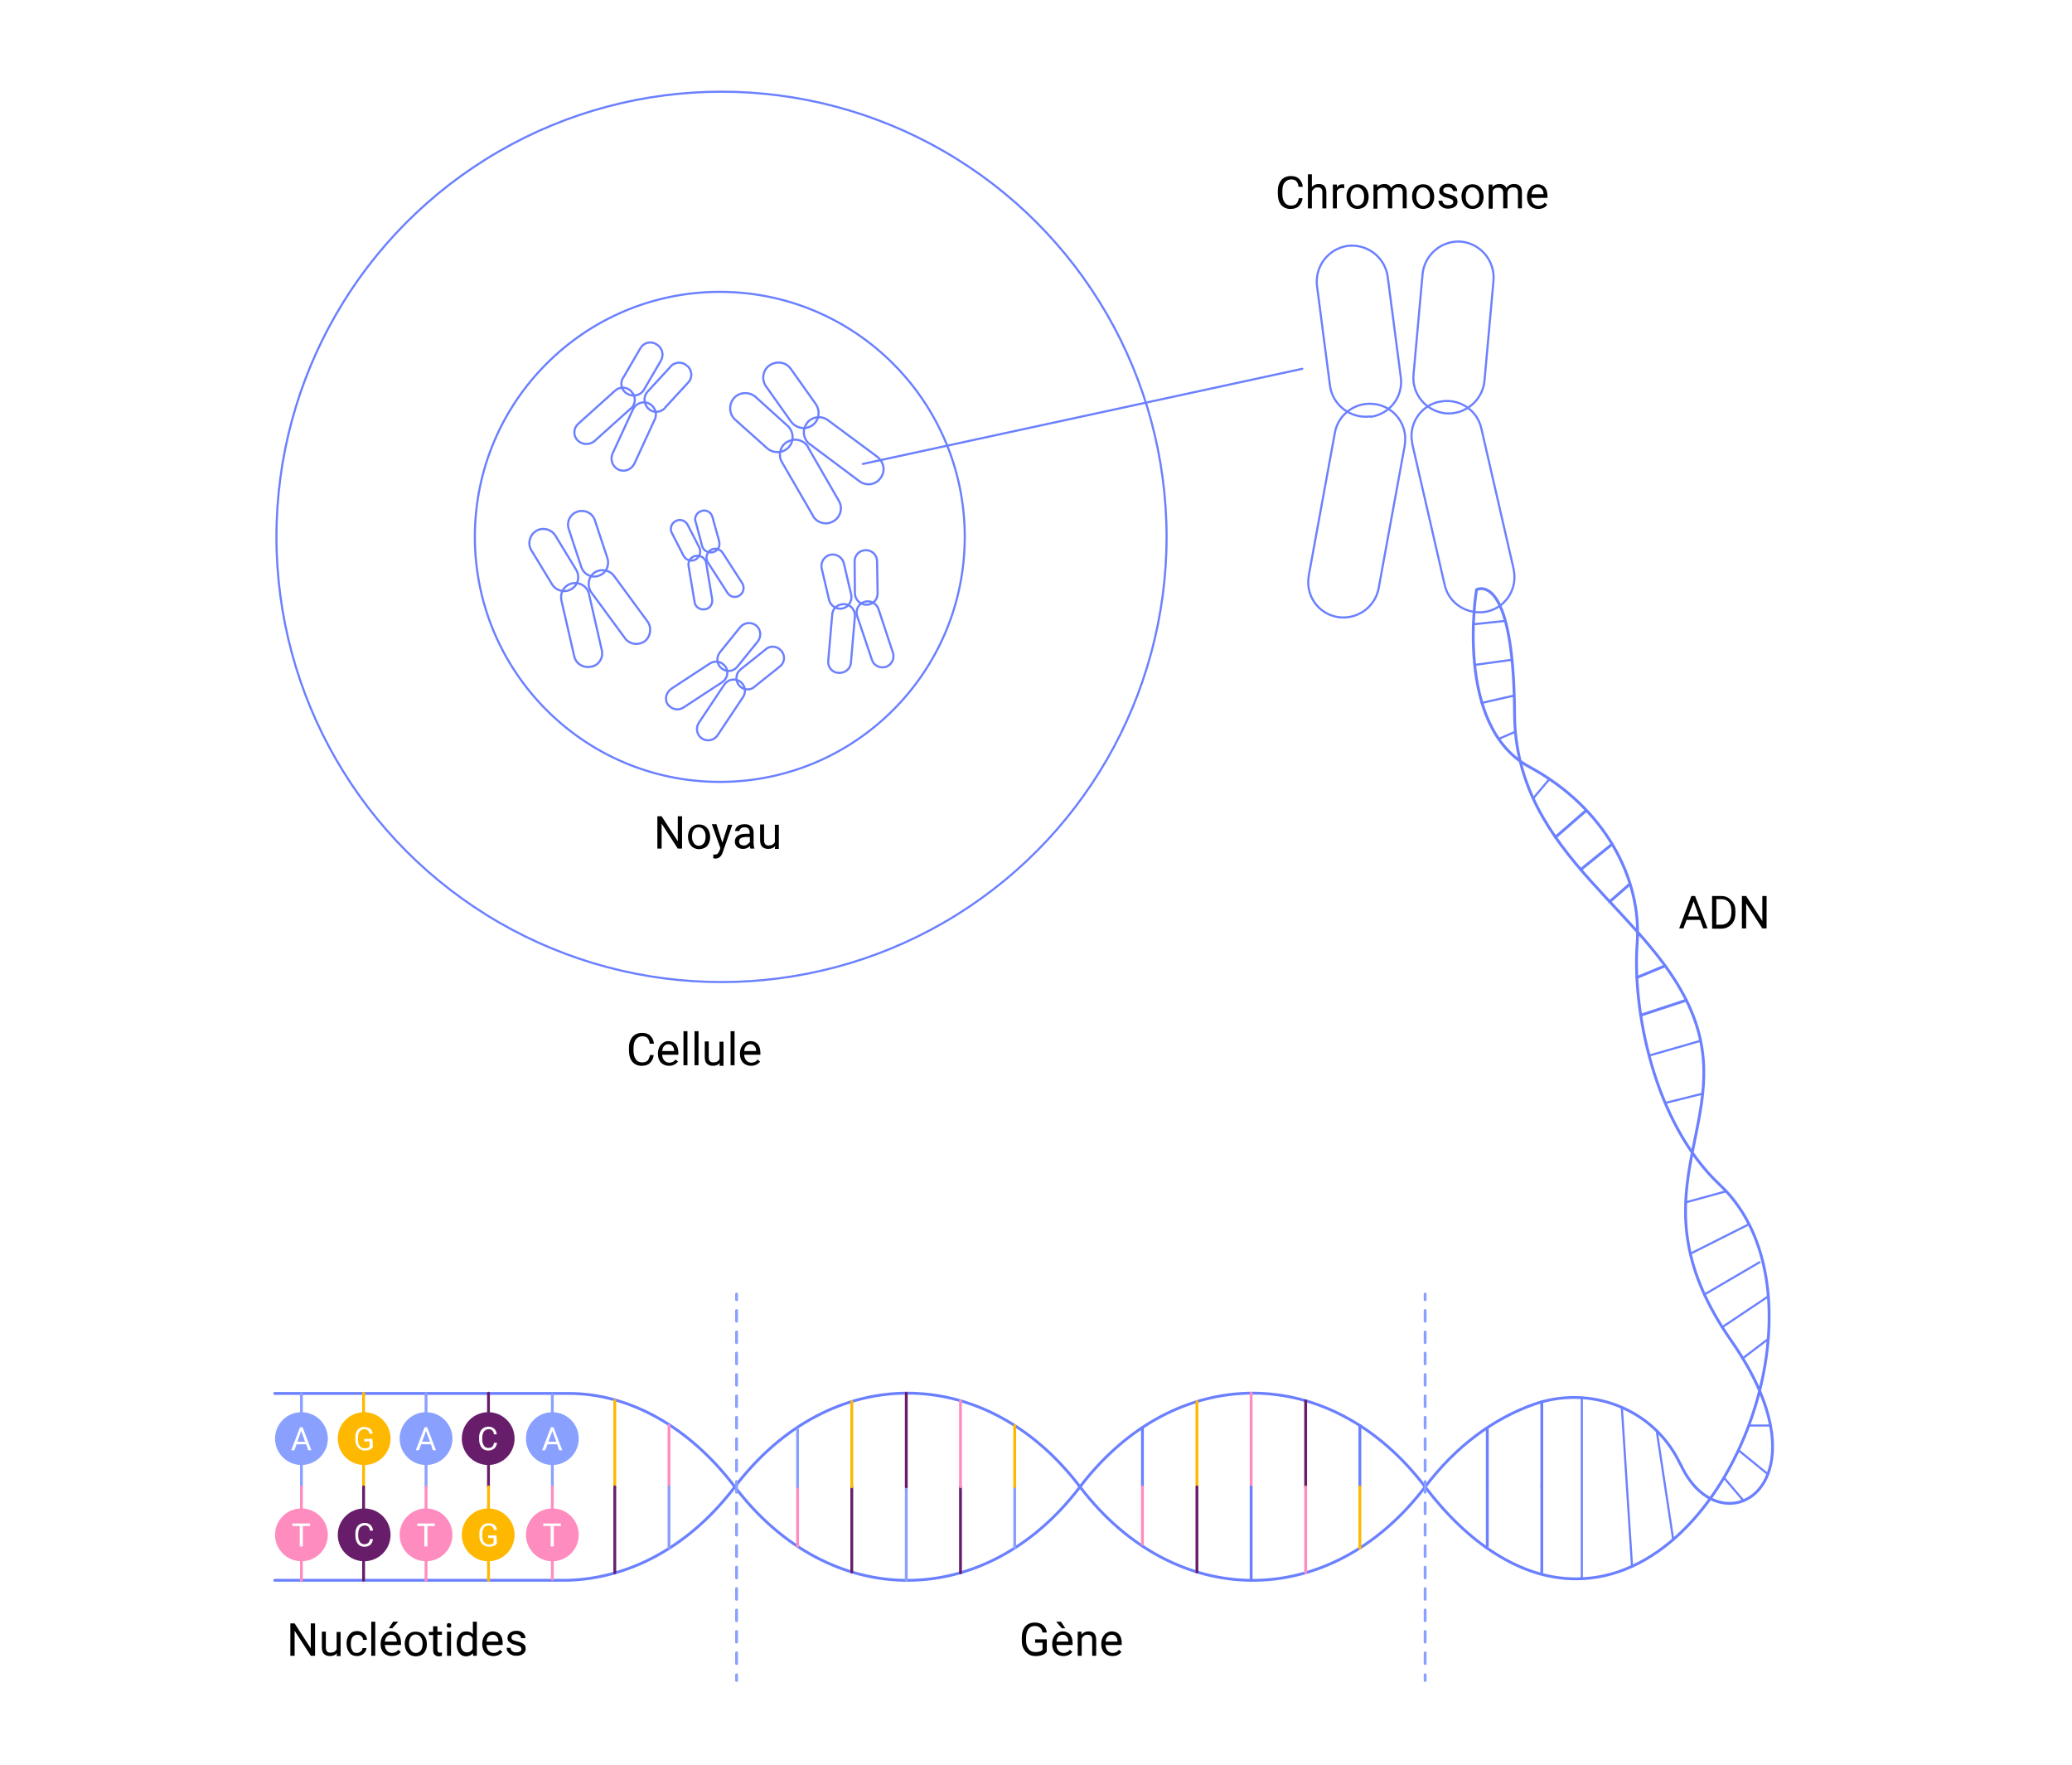 <?xml version="1.0" encoding="utf-8"?>
<!-- Generator: Adobe Illustrator 21.1.0, SVG Export Plug-In . SVG Version: 6.00 Build 0)  -->
<svg version="1.1" id="Calque_1" xmlns="http://www.w3.org/2000/svg" xmlns:xlink="http://www.w3.org/1999/xlink" x="0px" y="0px"
	 viewBox="0 0 730 621.8" style="enable-background:new 0 0 730 621.8;" xml:space="preserve">
<style type="text/css">
	.st0{fill:#FFFFFF;}
	.st1{fill:none;stroke:#6B80FF;stroke-linecap:round;stroke-linejoin:round;}
	.st2{fill:none;stroke:#FFB800;stroke-linecap:round;stroke-linejoin:round;}
	.st3{fill:none;stroke:#FF8CBF;stroke-linecap:round;stroke-linejoin:round;}
	.st4{fill:none;stroke:#671D6A;stroke-linecap:round;stroke-linejoin:round;}
	.st5{fill:none;stroke:#89A0FF;stroke-linecap:round;stroke-linejoin:round;}
	.st6{fill:none;stroke:#6B80FF;stroke-width:0.75;stroke-linecap:round;stroke-linejoin:round;}
	.st7{enable-background:new    ;}
	.st8{fill:#671D6A;}
	.st9{fill:#FFB800;}
	.st10{fill:#89A0FF;}
	.st11{fill:#FF8CBF;}
	.st12{fill:none;stroke:#89A0FF;stroke-linecap:round;stroke-linejoin:round;stroke-dasharray:3.77,3.77,3.77,3.77;}
	.st13{fill:none;stroke:#89A0FF;stroke-linecap:round;stroke-linejoin:round;stroke-dasharray:3.77,3.77,3.77,3.77,3.77,3.77;}
</style>
<title>illo_le genome 730px</title>
<g id="Calque_1_1_">
	<rect y="0" class="st0" width="730" height="621.8"/>
	<path class="st1" d="M502.1,523.7L502.1,523.7c10.9-14.4,24.1-24,38.1-29c19.7-7,41.8,1.2,51.2,19.8c0.2,0.5,0.5,1,0.8,1.5
		c14,30.2,53.4,7.3,17.8-43.7s0.8-75.3-13-113.3s-63.1-56.6-63.4-107.6s-13.4-43.7-13.4-43.7s-8.1,48,18.6,62.4
		c26.7,14.4,39.7,39.5,38,62.2s5.6,62.9,29.1,85c40.5,37.9,4.8,138.8-50.6,138.8C535.6,556.2,516.8,543.1,502.1,523.7L502.1,523.7"
		/>
	<line class="st1" x1="524" y1="544.6" x2="524" y2="523.7"/>
	<line class="st1" x1="543.2" y1="553.7" x2="543.2" y2="523.7"/>
	<line class="st1" x1="524" y1="523.7" x2="524" y2="503.4"/>
	<line class="st1" x1="543.2" y1="523.7" x2="543.2" y2="493.7"/>
	<path class="st1" d="M502.1,523.7L502.1,523.7c-33.4-44-88.1-44-121.6,0l0,0c-33.4,43.9-88.2,43.9-121.6,0l0,0
		c-16.1-21.2-37.2-32.9-58.5-32.9H96.8"/>
	<path class="st1" d="M502.1,523.7L502.1,523.7c-33.4,43.9-88.1,43.9-121.6,0l0,0c-33.4-44-88.2-44-121.6,0l0,0
		c-16.2,21.3-37.3,32.2-58.6,32.9H96.8"/>
	<line class="st1" x1="402.5" y1="502.8" x2="402.5" y2="523.7"/>
	<line class="st2" x1="421.7" y1="493.7" x2="421.7" y2="523.7"/>
	<line class="st3" x1="440.8" y1="490.7" x2="440.8" y2="523.7"/>
	<line class="st4" x1="460" y1="493.4" x2="460" y2="523.7"/>
	<line class="st1" x1="479.1" y1="502.1" x2="479.1" y2="523.7"/>
	<line class="st3" x1="402.5" y1="523.7" x2="402.5" y2="543.9"/>
	<line class="st4" x1="421.7" y1="523.7" x2="421.7" y2="553.7"/>
	<line class="st1" x1="440.8" y1="523.7" x2="440.8" y2="556.6"/>
	<line class="st3" x1="460" y1="523.7" x2="460" y2="554"/>
	<line class="st2" x1="479.1" y1="523.7" x2="479.1" y2="545.3"/>
	<line class="st3" x1="281" y1="544.6" x2="281" y2="523.7"/>
	<line class="st4" x1="300.1" y1="553.7" x2="300.1" y2="523.7"/>
	<line class="st5" x1="319.3" y1="556.6" x2="319.3" y2="523.7"/>
	<line class="st4" x1="338.4" y1="554" x2="338.4" y2="523.7"/>
	<line class="st5" x1="357.5" y1="545.3" x2="357.5" y2="523.7"/>
	<line class="st5" x1="281" y1="523.7" x2="281" y2="503.4"/>
	<line class="st2" x1="300.1" y1="523.7" x2="300.1" y2="493.7"/>
	<line class="st4" x1="319.3" y1="523.7" x2="319.3" y2="490.7"/>
	<line class="st3" x1="338.4" y1="523.7" x2="338.4" y2="493.4"/>
	<line class="st2" x1="357.5" y1="523.7" x2="357.5" y2="502.1"/>
	<line class="st2" x1="216.6" y1="493.3" x2="216.6" y2="523.7"/>
	<line class="st3" x1="235.7" y1="502.1" x2="235.7" y2="523.7"/>
	<line class="st4" x1="216.6" y1="523.7" x2="216.6" y2="554"/>
	<line class="st5" x1="235.7" y1="523.7" x2="235.7" y2="545.3"/>
	<circle class="st6" cx="254.2" cy="189.1" r="156.8"/>
	<circle class="st6" cx="253.6" cy="189.1" r="86.3"/>
	<g class="st7">
		<path d="M111,583.2h-1.5l-5.7-8.8v8.8h-1.5v-11.4h1.5l5.7,8.8v-8.8h1.5V583.2z"/>
		<path d="M118.7,582.3c-0.6,0.7-1.4,1-2.5,1c-0.9,0-1.6-0.3-2.1-0.8c-0.5-0.5-0.7-1.3-0.7-2.3v-5.5h1.4v5.5c0,1.3,0.5,1.9,1.6,1.9
			c1.1,0,1.8-0.4,2.2-1.2v-6.1h1.4v8.5h-1.4L118.7,582.3z"/>
		<path d="M125.7,582.2c0.5,0,1-0.2,1.4-0.5c0.4-0.3,0.6-0.7,0.6-1.2h1.4c0,0.5-0.2,0.9-0.5,1.4c-0.3,0.4-0.7,0.8-1.2,1
			c-0.5,0.3-1.1,0.4-1.6,0.4c-1.2,0-2.1-0.4-2.7-1.2s-1-1.8-1-3.2v-0.2c0-0.8,0.2-1.6,0.5-2.2c0.3-0.6,0.7-1.1,1.3-1.5
			c0.6-0.4,1.2-0.5,2-0.5c0.9,0,1.7,0.3,2.4,0.9c0.6,0.6,1,1.3,1,2.2h-1.4c0-0.5-0.2-1-0.6-1.3c-0.4-0.4-0.8-0.5-1.4-0.5
			c-0.7,0-1.3,0.3-1.7,0.8c-0.4,0.5-0.6,1.3-0.6,2.3v0.3c0,1,0.2,1.7,0.6,2.2C124.3,581.9,124.9,582.2,125.7,582.2z"/>
		<path d="M132.2,583.2h-1.4v-12h1.4V583.2z"/>
		<path d="M138,583.3c-1.1,0-2.1-0.4-2.8-1.1s-1.1-1.8-1.1-3v-0.3c0-0.8,0.2-1.6,0.5-2.2s0.8-1.2,1.3-1.5c0.6-0.4,1.2-0.6,1.9-0.6
			c1.1,0,2,0.4,2.6,1.1s0.9,1.8,0.9,3.1v0.6h-5.7c0,0.8,0.3,1.5,0.7,2c0.5,0.5,1.1,0.8,1.8,0.8c0.5,0,0.9-0.1,1.3-0.3
			c0.4-0.2,0.7-0.5,0.9-0.8l0.9,0.7C140.5,582.8,139.4,583.3,138,583.3z M137.8,575.8c-0.6,0-1.1,0.2-1.5,0.6
			c-0.4,0.4-0.6,1-0.7,1.8h4.2v-0.1c0-0.7-0.2-1.3-0.6-1.7C138.9,576,138.5,575.8,137.8,575.8z M138.5,571.2h1.8l-2.1,2.3l-1.2,0
			L138.5,571.2z"/>
		<path d="M142.6,578.9c0-0.8,0.2-1.6,0.5-2.2c0.3-0.7,0.8-1.2,1.4-1.5c0.6-0.4,1.2-0.5,2-0.5c1.2,0,2.1,0.4,2.8,1.2
			s1.1,1.9,1.1,3.2v0.1c0,0.8-0.2,1.6-0.5,2.2c-0.3,0.7-0.8,1.2-1.4,1.5s-1.3,0.5-2,0.5c-1.1,0-2.1-0.4-2.8-1.2s-1.1-1.9-1.1-3.2
			V578.9z M144.1,579c0,0.9,0.2,1.7,0.7,2.3c0.4,0.6,1,0.9,1.7,0.9c0.7,0,1.3-0.3,1.8-0.9c0.4-0.6,0.6-1.4,0.6-2.4
			c0-0.9-0.2-1.7-0.7-2.3c-0.4-0.6-1-0.9-1.8-0.9c-0.7,0-1.3,0.3-1.7,0.9S144.1,578,144.1,579z"/>
		<path d="M154.1,572.7v2h1.6v1.1h-1.6v5.2c0,0.3,0.1,0.6,0.2,0.8c0.1,0.2,0.4,0.3,0.7,0.3c0.2,0,0.4,0,0.7-0.1v1.2
			c-0.4,0.1-0.8,0.2-1.1,0.2c-0.6,0-1.1-0.2-1.5-0.6s-0.5-0.9-0.5-1.7v-5.2h-1.5v-1.1h1.5v-2H154.1z"/>
		<path d="M157.4,572.5c0-0.2,0.1-0.4,0.2-0.6c0.1-0.2,0.4-0.2,0.6-0.2s0.5,0.1,0.6,0.2c0.1,0.2,0.2,0.4,0.2,0.6s-0.1,0.4-0.2,0.6
			c-0.1,0.2-0.4,0.2-0.6,0.2s-0.5-0.1-0.6-0.2C157.4,572.9,157.4,572.7,157.4,572.5z M158.9,583.2h-1.4v-8.5h1.4V583.2z"/>
		<path d="M160.9,578.9c0-1.3,0.3-2.3,0.9-3.1c0.6-0.8,1.4-1.2,2.4-1.2c1,0,1.8,0.3,2.4,1v-4.4h1.4v12h-1.3l-0.1-0.9
			c-0.6,0.7-1.4,1.1-2.4,1.1c-1,0-1.8-0.4-2.4-1.2s-0.9-1.8-0.9-3.1V578.9z M162.3,579c0,1,0.2,1.7,0.6,2.2c0.4,0.5,0.9,0.8,1.6,0.8
			c0.9,0,1.6-0.4,2-1.2V577c-0.4-0.8-1.1-1.2-2-1.2c-0.7,0-1.3,0.3-1.7,0.8C162.5,577.2,162.3,578,162.3,579z"/>
		<path d="M173.8,583.3c-1.1,0-2.1-0.4-2.8-1.1s-1.1-1.8-1.1-3v-0.3c0-0.8,0.2-1.6,0.5-2.2s0.8-1.2,1.3-1.5c0.6-0.4,1.2-0.6,1.9-0.6
			c1.1,0,2,0.4,2.6,1.1s0.9,1.8,0.9,3.1v0.6h-5.7c0,0.8,0.3,1.5,0.7,2c0.5,0.5,1.1,0.8,1.8,0.8c0.5,0,0.9-0.1,1.3-0.3
			c0.4-0.2,0.7-0.5,0.9-0.8l0.9,0.7C176.2,582.8,175.2,583.3,173.8,583.3z M173.6,575.8c-0.6,0-1.1,0.2-1.5,0.6
			c-0.4,0.4-0.6,1-0.7,1.8h4.2v-0.1c0-0.7-0.2-1.3-0.6-1.7C174.7,576,174.2,575.8,173.6,575.8z"/>
		<path d="M183.7,580.9c0-0.4-0.1-0.7-0.4-0.9c-0.3-0.2-0.8-0.4-1.5-0.6c-0.7-0.2-1.3-0.3-1.7-0.6s-0.7-0.5-1-0.8
			c-0.2-0.3-0.3-0.7-0.3-1.1c0-0.7,0.3-1.3,0.9-1.8s1.3-0.7,2.2-0.7c1,0,1.7,0.2,2.3,0.7c0.6,0.5,0.9,1.1,0.9,1.9h-1.5
			c0-0.4-0.2-0.7-0.5-1s-0.8-0.4-1.3-0.4c-0.5,0-0.9,0.1-1.2,0.3s-0.4,0.5-0.4,0.9c0,0.3,0.1,0.6,0.4,0.8c0.3,0.2,0.8,0.3,1.5,0.5
			c0.7,0.2,1.3,0.4,1.8,0.6c0.4,0.2,0.8,0.5,1,0.8c0.2,0.3,0.3,0.7,0.3,1.2c0,0.8-0.3,1.4-0.9,1.8c-0.6,0.5-1.4,0.7-2.4,0.7
			c-0.7,0-1.3-0.1-1.8-0.4c-0.5-0.2-0.9-0.6-1.2-1c-0.3-0.4-0.4-0.9-0.4-1.4h1.4c0,0.5,0.2,0.9,0.6,1.2c0.4,0.3,0.8,0.4,1.4,0.4
			c0.5,0,1-0.1,1.3-0.3C183.5,581.6,183.7,581.3,183.7,580.9z"/>
	</g>
	<g class="st7">
		<path d="M230.3,371.6c-0.1,1.2-0.6,2.1-1.3,2.8c-0.7,0.7-1.7,1-3,1c-1.3,0-2.4-0.5-3.2-1.4c-0.8-1-1.2-2.3-1.2-3.9V369
			c0-1.1,0.2-2,0.6-2.8c0.4-0.8,0.9-1.4,1.6-1.8c0.7-0.4,1.5-0.6,2.4-0.6c1.2,0,2.2,0.3,2.9,1c0.7,0.7,1.2,1.6,1.3,2.8h-1.5
			c-0.1-0.9-0.4-1.6-0.8-2c-0.4-0.4-1-0.6-1.8-0.6c-1,0-1.7,0.4-2.3,1.1c-0.5,0.7-0.8,1.7-0.8,3v1.1c0,1.2,0.3,2.2,0.8,2.9
			s1.2,1.1,2.2,1.1c0.8,0,1.5-0.2,1.9-0.6s0.7-1,0.9-2H230.3z"/>
		<path d="M235.7,375.4c-1.1,0-2.1-0.4-2.8-1.1s-1.1-1.8-1.1-3V371c0-0.8,0.2-1.6,0.5-2.2s0.8-1.2,1.3-1.5c0.6-0.4,1.2-0.6,1.9-0.6
			c1.1,0,2,0.4,2.6,1.1s0.9,1.8,0.9,3.1v0.6h-5.7c0,0.8,0.3,1.5,0.7,2c0.5,0.5,1.1,0.8,1.8,0.8c0.5,0,0.9-0.1,1.3-0.3
			c0.4-0.2,0.7-0.5,0.9-0.8l0.9,0.7C238.1,374.8,237.1,375.4,235.7,375.4z M235.5,367.8c-0.6,0-1.1,0.2-1.5,0.6
			c-0.4,0.4-0.6,1-0.7,1.8h4.2v-0.1c0-0.7-0.2-1.3-0.6-1.7C236.6,368,236.1,367.8,235.5,367.8z"/>
		<path d="M242.2,375.2h-1.4v-12h1.4V375.2z"/>
		<path d="M246.1,375.2h-1.4v-12h1.4V375.2z"/>
		<path d="M253.6,374.4c-0.6,0.7-1.4,1-2.5,1c-0.9,0-1.6-0.3-2.1-0.8c-0.5-0.5-0.7-1.3-0.7-2.3v-5.5h1.4v5.5c0,1.3,0.5,1.9,1.6,1.9
			c1.1,0,1.8-0.4,2.2-1.2v-6.1h1.4v8.5h-1.4L253.6,374.4z"/>
		<path d="M258.8,375.2h-1.4v-12h1.4V375.2z"/>
		<path d="M264.6,375.4c-1.1,0-2.1-0.4-2.8-1.1s-1.1-1.8-1.1-3V371c0-0.8,0.2-1.6,0.5-2.2s0.8-1.2,1.3-1.5c0.6-0.4,1.2-0.6,1.9-0.6
			c1.1,0,2,0.4,2.6,1.1s0.9,1.8,0.9,3.1v0.6h-5.7c0,0.8,0.3,1.5,0.7,2c0.5,0.5,1.1,0.8,1.8,0.8c0.5,0,0.9-0.1,1.3-0.3
			c0.4-0.2,0.7-0.5,0.9-0.8l0.9,0.7C267.1,374.8,266,375.4,264.6,375.4z M264.4,367.8c-0.6,0-1.1,0.2-1.5,0.6
			c-0.4,0.4-0.6,1-0.7,1.8h4.2v-0.1c0-0.7-0.2-1.3-0.6-1.7C265.5,368,265,367.8,264.4,367.8z"/>
	</g>
	<g class="st7">
		<path d="M599,324h-4.8l-1.1,3h-1.5l4.3-11.4h1.3l4.4,11.4h-1.5L599,324z M594.7,322.8h3.9l-1.9-5.3L594.7,322.8z"/>
		<path d="M603.2,327v-11.4h3.2c1,0,1.9,0.2,2.6,0.7s1.3,1.1,1.8,1.9s0.6,1.7,0.6,2.8v0.7c0,1.1-0.2,2-0.6,2.8s-1,1.4-1.8,1.9
			s-1.7,0.7-2.7,0.7H603.2z M604.7,316.8v8.9h1.6c1.2,0,2.1-0.4,2.7-1.1s1-1.7,1-3.1v-0.7c0-1.3-0.3-2.3-0.9-3s-1.5-1.1-2.6-1.1
			H604.7z"/>
		<path d="M622.4,327h-1.5l-5.7-8.8v8.8h-1.5v-11.4h1.5l5.7,8.8v-8.8h1.5V327z"/>
	</g>
	<g class="st7">
		<path d="M240.3,298.9h-1.5l-5.7-8.8v8.8h-1.5v-11.4h1.5l5.7,8.8v-8.8h1.5V298.9z"/>
		<path d="M242.4,294.6c0-0.8,0.2-1.6,0.5-2.2c0.3-0.7,0.8-1.2,1.4-1.5c0.6-0.4,1.2-0.5,2-0.5c1.2,0,2.1,0.4,2.8,1.2
			s1.1,1.9,1.1,3.2v0.1c0,0.8-0.2,1.6-0.5,2.2c-0.3,0.7-0.8,1.2-1.4,1.5s-1.3,0.5-2,0.5c-1.1,0-2.1-0.4-2.8-1.2s-1.1-1.9-1.1-3.2
			V294.6z M243.8,294.7c0,0.9,0.2,1.7,0.7,2.3c0.4,0.6,1,0.9,1.7,0.9c0.7,0,1.3-0.3,1.8-0.9c0.4-0.6,0.6-1.4,0.6-2.4
			c0-0.9-0.2-1.7-0.7-2.3c-0.4-0.6-1-0.9-1.8-0.9c-0.7,0-1.3,0.3-1.7,0.9S243.8,293.7,243.8,294.7z"/>
		<path d="M254.5,296.8l2-6.3h1.5l-3.4,9.8c-0.5,1.4-1.4,2.1-2.5,2.1l-0.3,0l-0.5-0.1V301l0.4,0c0.5,0,0.9-0.1,1.1-0.3
			s0.5-0.6,0.7-1.1l0.3-0.9l-3-8.4h1.6L254.5,296.8z"/>
		<path d="M264.4,298.9c-0.1-0.2-0.2-0.5-0.2-0.9c-0.7,0.7-1.5,1-2.4,1c-0.8,0-1.5-0.2-2.1-0.7c-0.5-0.5-0.8-1.1-0.8-1.8
			c0-0.9,0.3-1.6,1-2.1c0.7-0.5,1.6-0.7,2.8-0.7h1.4v-0.7c0-0.5-0.2-0.9-0.5-1.2c-0.3-0.3-0.7-0.4-1.3-0.4c-0.5,0-0.9,0.1-1.3,0.4
			c-0.3,0.3-0.5,0.6-0.5,0.9h-1.5c0-0.4,0.1-0.8,0.4-1.2c0.3-0.4,0.7-0.7,1.2-0.9c0.5-0.2,1.1-0.3,1.7-0.3c1,0,1.7,0.2,2.3,0.7
			c0.6,0.5,0.8,1.2,0.9,2v3.9c0,0.8,0.1,1.4,0.3,1.9v0.1H264.4z M262,297.8c0.5,0,0.9-0.1,1.3-0.4s0.7-0.5,0.9-0.9v-1.7h-1.1
			c-1.8,0-2.7,0.5-2.7,1.6c0,0.5,0.2,0.8,0.5,1.1C261.2,297.6,261.5,297.8,262,297.8z"/>
		<path d="M273.1,298c-0.6,0.7-1.4,1-2.5,1c-0.9,0-1.6-0.3-2.1-0.8c-0.5-0.5-0.7-1.3-0.7-2.3v-5.5h1.4v5.5c0,1.3,0.5,1.9,1.6,1.9
			c1.1,0,1.8-0.4,2.2-1.2v-6.1h1.4v8.5h-1.4L273.1,298z"/>
	</g>
	<g class="st7">
		<path d="M458.9,69.8c-0.1,1.2-0.6,2.1-1.3,2.8s-1.7,1-3,1c-1.3,0-2.4-0.5-3.2-1.4s-1.2-2.3-1.2-3.9v-1.1c0-1.1,0.2-2,0.6-2.8
			s0.9-1.4,1.6-1.8s1.5-0.6,2.4-0.6c1.2,0,2.2,0.3,2.9,1s1.2,1.6,1.3,2.8h-1.5c-0.1-0.9-0.4-1.6-0.8-2s-1-0.6-1.8-0.6
			c-1,0-1.7,0.4-2.3,1.1s-0.8,1.7-0.8,3v1.1c0,1.2,0.3,2.2,0.8,2.9s1.2,1.1,2.2,1.1c0.8,0,1.5-0.2,1.9-0.6s0.7-1,0.9-2H458.9z"/>
		<path d="M462.1,66c0.6-0.8,1.5-1.2,2.5-1.2c1.8,0,2.7,1,2.7,3v5.6h-1.4v-5.6c0-0.6-0.1-1.1-0.4-1.4s-0.7-0.4-1.3-0.4
			c-0.5,0-0.9,0.1-1.2,0.4s-0.6,0.6-0.8,1v6h-1.4v-12h1.4V66z"/>
		<path d="M473.6,66.3c-0.2,0-0.5-0.1-0.7-0.1c-0.9,0-1.6,0.4-1.9,1.2v6h-1.4V65h1.4l0,1c0.5-0.8,1.1-1.1,2-1.1c0.3,0,0.5,0,0.6,0.1
			V66.3z"/>
		<path d="M474.4,69.1c0-0.8,0.2-1.6,0.5-2.2s0.8-1.2,1.4-1.5s1.2-0.5,2-0.5c1.2,0,2.1,0.4,2.8,1.2s1.1,1.9,1.1,3.2v0.1
			c0,0.8-0.2,1.6-0.5,2.2s-0.8,1.2-1.4,1.5s-1.3,0.5-2,0.5c-1.1,0-2.1-0.4-2.8-1.2s-1.1-1.9-1.1-3.2V69.1z M475.8,69.3
			c0,0.9,0.2,1.7,0.7,2.3s1,0.9,1.7,0.9c0.7,0,1.3-0.3,1.8-0.9s0.6-1.4,0.6-2.4c0-0.9-0.2-1.7-0.7-2.3s-1-0.9-1.8-0.9
			c-0.7,0-1.3,0.3-1.7,0.9S475.8,68.2,475.8,69.3z"/>
		<path d="M485.2,65l0,0.9c0.6-0.7,1.5-1.1,2.5-1.1c1.2,0,2,0.5,2.4,1.4c0.3-0.4,0.6-0.7,1.1-1s1-0.4,1.6-0.4c1.9,0,2.8,1,2.8,2.9
			v5.7h-1.4v-5.6c0-0.6-0.1-1.1-0.4-1.4s-0.7-0.4-1.4-0.4c-0.5,0-1,0.2-1.3,0.5s-0.6,0.8-0.6,1.3v5.6h-1.5v-5.5
			c0-1.2-0.6-1.8-1.8-1.8c-0.9,0-1.6,0.4-1.9,1.2v6.2h-1.4V65H485.2z"/>
		<path d="M497.5,69.1c0-0.8,0.2-1.6,0.5-2.2s0.8-1.2,1.4-1.5s1.2-0.5,2-0.5c1.2,0,2.1,0.4,2.8,1.2s1.1,1.9,1.1,3.2v0.1
			c0,0.8-0.2,1.6-0.5,2.2s-0.8,1.2-1.4,1.5s-1.3,0.5-2,0.5c-1.1,0-2.1-0.4-2.8-1.2s-1.1-1.9-1.1-3.2V69.1z M499,69.3
			c0,0.9,0.2,1.7,0.7,2.3s1,0.9,1.7,0.9c0.7,0,1.3-0.3,1.8-0.9s0.6-1.4,0.6-2.4c0-0.9-0.2-1.7-0.7-2.3s-1-0.9-1.8-0.9
			c-0.7,0-1.3,0.3-1.7,0.9S499,68.2,499,69.3z"/>
		<path d="M512,71.2c0-0.4-0.1-0.7-0.4-0.9s-0.8-0.4-1.5-0.6s-1.3-0.3-1.7-0.6s-0.7-0.5-1-0.8s-0.3-0.7-0.3-1.1
			c0-0.7,0.3-1.3,0.9-1.8s1.3-0.7,2.2-0.7c1,0,1.7,0.2,2.3,0.7s0.9,1.1,0.9,1.9h-1.5c0-0.4-0.2-0.7-0.5-1s-0.8-0.4-1.3-0.4
			c-0.5,0-0.9,0.1-1.2,0.3s-0.4,0.5-0.4,0.9c0,0.3,0.1,0.6,0.4,0.8s0.8,0.3,1.5,0.5s1.3,0.4,1.8,0.6s0.8,0.5,1,0.8s0.3,0.7,0.3,1.2
			c0,0.8-0.3,1.4-0.9,1.8s-1.4,0.7-2.4,0.7c-0.7,0-1.3-0.1-1.8-0.4s-0.9-0.6-1.2-1s-0.4-0.9-0.4-1.4h1.4c0,0.5,0.2,0.9,0.6,1.2
			s0.8,0.4,1.4,0.4c0.5,0,1-0.1,1.3-0.3S512,71.6,512,71.2z"/>
		<path d="M514.9,69.1c0-0.8,0.2-1.6,0.5-2.2s0.8-1.2,1.4-1.5s1.2-0.5,2-0.5c1.2,0,2.1,0.4,2.8,1.2s1.1,1.9,1.1,3.2v0.1
			c0,0.8-0.2,1.6-0.5,2.2s-0.8,1.2-1.4,1.5s-1.3,0.5-2,0.5c-1.1,0-2.1-0.4-2.8-1.2s-1.1-1.9-1.1-3.2V69.1z M516.4,69.3
			c0,0.9,0.2,1.7,0.7,2.3s1,0.9,1.7,0.9c0.7,0,1.3-0.3,1.8-0.9s0.6-1.4,0.6-2.4c0-0.9-0.2-1.7-0.7-2.3s-1-0.9-1.8-0.9
			c-0.7,0-1.3,0.3-1.7,0.9S516.4,68.2,516.4,69.3z"/>
		<path d="M525.8,65l0,0.9c0.6-0.7,1.5-1.1,2.5-1.1c1.2,0,2,0.5,2.4,1.4c0.3-0.4,0.6-0.7,1.1-1s1-0.4,1.6-0.4c1.9,0,2.8,1,2.8,2.9
			v5.7h-1.4v-5.6c0-0.6-0.1-1.1-0.4-1.4s-0.7-0.4-1.4-0.4c-0.5,0-1,0.2-1.3,0.5s-0.6,0.8-0.6,1.3v5.6h-1.5v-5.5
			c0-1.2-0.6-1.8-1.8-1.8c-0.9,0-1.6,0.4-1.9,1.2v6.2h-1.4V65H525.8z"/>
		<path d="M541.9,73.6c-1.1,0-2.1-0.4-2.8-1.1s-1.1-1.8-1.1-3v-0.3c0-0.8,0.2-1.6,0.5-2.2s0.8-1.2,1.3-1.5s1.2-0.6,1.9-0.6
			c1.1,0,2,0.4,2.6,1.1s0.9,1.8,0.9,3.1v0.6h-5.7c0,0.8,0.3,1.5,0.7,2s1.1,0.8,1.8,0.8c0.5,0,0.9-0.1,1.3-0.3s0.7-0.5,0.9-0.8
			l0.9,0.7C544.4,73.1,543.4,73.6,541.9,73.6z M541.8,66c-0.6,0-1.1,0.2-1.5,0.6s-0.6,1-0.7,1.8h4.2v-0.1c0-0.7-0.2-1.3-0.6-1.7
			S542.4,66,541.8,66z"/>
	</g>
	<g class="st7">
		<path d="M368.8,581.7c-0.4,0.6-0.9,1-1.6,1.2c-0.7,0.3-1.5,0.4-2.4,0.4c-0.9,0-1.8-0.2-2.5-0.7s-1.3-1.1-1.7-1.9
			c-0.4-0.8-0.6-1.7-0.6-2.8v-1c0-1.7,0.4-3,1.2-4c0.8-0.9,1.9-1.4,3.4-1.4c1.2,0,2.1,0.3,2.9,0.9c0.7,0.6,1.2,1.5,1.3,2.6h-1.5
			c-0.3-1.5-1.2-2.3-2.7-2.3c-1,0-1.8,0.4-2.3,1.1c-0.5,0.7-0.8,1.7-0.8,3.1v0.9c0,1.3,0.3,2.3,0.9,3c0.6,0.8,1.4,1.1,2.4,1.1
			c0.6,0,1.1-0.1,1.5-0.2c0.4-0.1,0.8-0.3,1-0.6v-2.5h-2.6v-1.2h4.1V581.7z"/>
		<path d="M374.6,583.3c-1.1,0-2.1-0.4-2.8-1.1s-1.1-1.8-1.1-3v-0.3c0-0.8,0.2-1.6,0.5-2.2s0.8-1.2,1.3-1.5c0.6-0.4,1.2-0.6,1.9-0.6
			c1.1,0,2,0.4,2.6,1.1s0.9,1.8,0.9,3.1v0.6h-5.7c0,0.8,0.3,1.5,0.7,2c0.5,0.5,1.1,0.8,1.8,0.8c0.5,0,0.9-0.1,1.3-0.3
			c0.4-0.2,0.7-0.5,0.9-0.8l0.9,0.7C377.1,582.8,376,583.3,374.6,583.3z M375.3,573.5l-1.2,0l-2-2.3h1.7L375.3,573.5z M374.4,575.8
			c-0.6,0-1.1,0.2-1.5,0.6c-0.4,0.4-0.6,1-0.7,1.8h4.2v-0.1c0-0.7-0.2-1.3-0.6-1.7C375.5,576,375,575.8,374.4,575.8z"/>
		<path d="M381,574.7l0,1.1c0.6-0.8,1.5-1.2,2.5-1.2c1.8,0,2.7,1,2.7,3v5.6h-1.4v-5.6c0-0.6-0.1-1.1-0.4-1.4s-0.7-0.4-1.3-0.4
			c-0.5,0-0.9,0.1-1.2,0.4c-0.4,0.2-0.6,0.6-0.8,1v6h-1.4v-8.5H381z"/>
		<path d="M391.9,583.3c-1.1,0-2.1-0.4-2.8-1.1s-1.1-1.8-1.1-3v-0.3c0-0.8,0.2-1.6,0.5-2.2s0.8-1.2,1.3-1.5c0.6-0.4,1.2-0.6,1.9-0.6
			c1.1,0,2,0.4,2.6,1.1s0.9,1.8,0.9,3.1v0.6h-5.7c0,0.8,0.3,1.5,0.7,2c0.5,0.5,1.1,0.8,1.8,0.8c0.5,0,0.9-0.1,1.3-0.3
			c0.4-0.2,0.7-0.5,0.9-0.8l0.9,0.7C394.4,582.8,393.3,583.3,391.9,583.3z M391.7,575.8c-0.6,0-1.1,0.2-1.5,0.6
			c-0.4,0.4-0.6,1-0.7,1.8h4.2v-0.1c0-0.7-0.2-1.3-0.6-1.7C392.8,576,392.3,575.8,391.7,575.8z"/>
	</g>
	<path class="st6" d="M293.6,183.6L293.6,183.6c-2.5,1.5-5.8,0.6-7.2-1.9c0,0,0,0,0-0.1l-10.9-18.8c-1.5-2.5-0.6-5.8,1.9-7.2
		c0,0,0.1,0,0.1,0l0,0c2.5-1.5,5.8-0.6,7.2,1.9c0,0,0,0,0,0.1l10.9,18.9C297,179,296.1,182.2,293.6,183.6z"/>
	<path class="st6" d="M277.9,157.5L277.9,157.5c-2,2.2-5.4,2.3-7.6,0.4L259,147.8c-2.2-2-2.3-5.4-0.4-7.6l0,0c2-2.2,5.4-2.3,7.6-0.4
		l11.3,10.2C279.6,151.9,279.9,155.3,277.9,157.5C277.9,157.5,277.9,157.5,277.9,157.5z"/>
	<path class="st6" d="M310.2,168.4L310.2,168.4c1.8-2.3,1.3-5.6-1-7.4c0,0,0,0-0.1-0.1L291.7,148c-2.3-1.7-5.6-1.3-7.4,1
		c0,0,0,0,0,0.1l0,0c-1.8,2.3-1.3,5.6,1,7.4c0,0,0,0,0.1,0l17.4,13C305.2,171.3,308.5,170.8,310.2,168.4z"/>
	<path class="st6" d="M286.2,149.8L286.2,149.8c2.4-1.7,2.9-5,1.2-7.5l-8.8-12.4c-1.7-2.4-5-2.9-7.5-1.2l0,0c-2.4,1.7-2.9,5-1.2,7.4
		l8.8,12.4C280.5,150.9,283.8,151.5,286.2,149.8z"/>
	<path class="st6" d="M208.2,234.8L208.2,234.8c-2.7,0.6-5.3-1-5.9-3.7l-4.5-19.6c-0.6-2.7,1-5.4,3.7-6l0,0c2.7-0.6,5.4,1,6,3.7
		l4.5,19.7c0.7,2.6-0.9,5.3-3.5,5.9C208.4,234.8,208.3,234.8,208.2,234.8z"/>
	<path class="st6" d="M201.3,207.5L201.3,207.5c-2.3,1.4-5.4,0.6-6.8-1.7l-7.3-12c-1.4-2.3-0.6-5.4,1.7-6.8l0,0
		c2.3-1.4,5.4-0.6,6.8,1.7l7.3,12C204.4,203.1,203.7,206.1,201.3,207.5C201.4,207.5,201.4,207.5,201.3,207.5z"/>
	<path class="st6" d="M227.1,225.9L227.1,225.9c2.1-1.6,2.6-4.7,1.1-6.9l-11.9-16.2c-1.6-2.1-4.7-2.6-6.9-1.1l0,0
		c-2.2,1.6-2.6,4.7-1.1,6.9l11.9,16.2C221.8,227,224.9,227.4,227.1,225.9z"/>
	<path class="st6" d="M210.9,202.8L210.9,202.8c2.6-0.8,3.9-3.6,3.1-6.2c0,0,0,0,0,0l-4.4-13.3c-0.8-2.6-3.6-3.9-6.1-3.1
		c0,0,0,0,0,0l0,0c-2.6,0.8-4,3.6-3.1,6.2c0,0,0,0,0,0l4.4,13.3c0.8,2.5,3.4,3.9,5.9,3.2C210.7,202.8,210.8,202.8,210.9,202.8z"/>
	<path class="st6" d="M235.3,248.2L235.3,248.2c-1.2-1.8-0.7-4.2,1.1-5.5c0,0,0.1,0,0.1-0.1l13.6-8.9c1.8-1.2,4.2-0.7,5.4,1
		c0,0,0.1,0.1,0.1,0.1l0,0c1.2,1.8,0.7,4.2-1.1,5.4c0,0-0.1,0-0.1,0.1l-13.6,8.9c-1.8,1.2-4.2,0.7-5.5-1.1
		C235.4,248.3,235.3,248.3,235.3,248.2z"/>
	<path class="st6" d="M254.2,235.4L254.2,235.4c-1.7-1.4-1.9-3.9-0.6-5.6l7.2-8.9c1.4-1.7,3.9-1.9,5.6-0.6l0,0
		c1.7,1.4,1.9,3.9,0.6,5.6l-7.2,8.9C258.4,236.6,255.9,236.8,254.2,235.4C254.2,235.5,254.2,235.5,254.2,235.4z"/>
	<path class="st6" d="M247.3,260.1L247.3,260.1c1.8,1.2,4.3,0.7,5.5-1.1l9-13.5c1.2-1.8,0.7-4.3-1.1-5.5l0,0
		c-1.8-1.2-4.3-0.7-5.5,1.1l-9,13.5C245,256.4,245.5,258.9,247.3,260.1z"/>
	<path class="st6" d="M260.3,241.3L260.3,241.3c1.3,1.7,3.7,2,5.3,0.8c0.1-0.1,0.1-0.1,0.2-0.2l8.9-7.1c1.7-1.3,2-3.6,0.8-5.3
		c-0.1-0.1-0.1-0.2-0.2-0.2l0,0c-1.3-1.7-3.6-2-5.3-0.8c-0.1,0.1-0.1,0.1-0.2,0.2l-8.9,7.1C259.2,237.2,259,239.6,260.3,241.3
		C260.3,241.3,260.3,241.3,260.3,241.3z"/>
	<path class="st6" d="M295.4,237L295.4,237c-2.2-0.1-3.8-2-3.6-4.2c0-0.1,0-0.1,0-0.1l1.4-16.2c0.1-2.2,2-3.8,4.2-3.7
		c0,0,0.1,0,0.1,0l0,0c2.2,0.1,3.8,2,3.7,4.2c0,0,0,0.1,0,0.1l-1.4,16.2c-0.1,2.2-2,3.8-4.2,3.7C295.5,237,295.4,237,295.4,237z"/>
	<path class="st6" d="M296.9,214.3L296.9,214.3c-2.1,0.5-4.3-0.9-4.8-3l-2.6-11.1c-0.5-2.1,0.9-4.3,3-4.8l0,0c2.1-0.5,4.3,0.9,4.8,3
		l2.6,11.1C300.3,211.7,299,213.8,296.9,214.3z"/>
	<path class="st6" d="M312.1,234.9L312.1,234.9c2-0.7,3.2-2.9,2.5-5l-5.1-15.4c-0.7-2-2.9-3.2-5-2.5l0,0c-2.1,0.7-3.2,2.9-2.5,5
		l5.2,15.4C307.8,234.4,310,235.5,312.1,234.9z"/>
	<path class="st6" d="M305.3,213L305.3,213c2.1,0,3.8-1.6,3.9-3.8c0-0.1,0-0.2,0-0.2l-0.2-11.3c0-2.1-1.6-3.8-3.7-3.9
		c-0.1,0-0.2,0-0.3,0l0,0c-2.1,0-3.8,1.6-3.9,3.7c0,0.1,0,0.2,0,0.3l0.1,11.3C301.3,211.3,303.1,213,305.3,213
		C305.3,213,305.3,213,305.3,213z"/>
	<path class="st6" d="M248.3,214.6L248.3,214.6c-1.7,0.3-3.3-0.8-3.6-2.5c0,0,0-0.1,0-0.1l-2.1-12.6c-0.3-1.7,0.8-3.3,2.5-3.6
		c0,0,0.1,0,0.1,0l0,0c1.7-0.3,3.3,0.8,3.6,2.5c0,0,0,0.1,0,0.1l2.1,12.6c0.3,1.7-0.8,3.3-2.4,3.6
		C248.4,214.6,248.4,214.6,248.3,214.6z"/>
	<path class="st6" d="M245,197.1L245,197.1c-1.5,0.8-3.4,0.2-4.2-1.4l-4.1-8c-0.8-1.5-0.2-3.4,1.4-4.2l0,0c1.5-0.8,3.4-0.2,4.2,1.4
		l4.1,8C247.1,194.4,246.5,196.3,245,197.1z"/>
	<path class="st6" d="M260.6,209.7L260.6,209.7c1.4-0.9,1.8-2.9,0.9-4.3l-6.9-10.7c-0.9-1.4-2.9-1.9-4.3-0.9l0,0
		c-1.4,0.9-1.8,2.9-0.9,4.3l6.9,10.7C257.2,210.3,259.2,210.7,260.6,209.7z"/>
	<path class="st6" d="M251.2,194.5L251.2,194.5c1.6-0.4,2.6-2,2.2-3.6c0-0.1,0-0.1,0-0.2l-2.4-8.6c-0.4-1.6-2-2.6-3.6-2.2
		c-0.1,0-0.1,0-0.2,0.1l0,0c-1.6,0.4-2.6,2-2.2,3.6c0,0.1,0,0.1,0.1,0.2l2.3,8.6C247.8,193.9,249.5,194.9,251.2,194.5
		C251.1,194.5,251.2,194.5,251.2,194.5z"/>
	<path class="st6" d="M203.5,155.1L203.5,155.1c-1.6-1.6-1.5-4.2,0.1-5.7c0.1-0.1,0.1-0.1,0.2-0.2l12.8-11.5c1.6-1.6,4.1-1.5,5.7,0
		c0.1,0.1,0.2,0.2,0.2,0.3l0,0c1.6,1.6,1.5,4.1,0,5.7c-0.1,0.1-0.2,0.2-0.3,0.2l-12.8,11.5C207.7,156.8,205.1,156.7,203.5,155.1z"/>
	<path class="st6" d="M221,138.7L221,138.7c-2-1.1-2.7-3.6-1.5-5.6c0,0,0-0.1,0.1-0.1l6-10.3c1.1-2,3.6-2.7,5.6-1.5
		c0,0,0.1,0,0.1,0.1l0,0c2,1.1,2.7,3.6,1.6,5.6c0,0.1-0.1,0.1-0.1,0.2l-6,10.3C225.6,139.3,223,139.9,221,138.7z"/>
	<path class="st6" d="M217.9,165.4L217.9,165.4c2.1,1,4.6,0,5.6-2.1l7.2-15.6c1-2.1,0-4.6-2.1-5.6l0,0c-2.1-1-4.6,0-5.6,2.1
		l-7.2,15.6C214.9,161.9,215.8,164.4,217.9,165.4C217.9,165.4,217.9,165.4,217.9,165.4z"/>
	<path class="st6" d="M228.4,143.9L228.4,143.9c1.6,1.6,4.1,1.5,5.7,0c0.1-0.1,0.2-0.2,0.2-0.3l8.1-8.8c1.6-1.6,1.5-4.1,0-5.7
		c-0.1-0.1-0.2-0.2-0.3-0.2l0,0c-1.6-1.6-4.1-1.5-5.7,0c-0.1,0.1-0.2,0.2-0.2,0.3l-8.1,8.8C226.6,139.7,226.8,142.3,228.4,143.9z"/>
	<path class="st6" d="M471.1,217.3L471.1,217.3c-6.7-1.2-11.2-7.6-10-14.4c0-0.1,0-0.1,0-0.2l9.2-50.3c1.2-6.7,7.7-11.2,14.4-10
		c0.1,0,0.1,0,0.2,0l0,0c6.7,1.2,11.2,7.6,10,14.4c0,0.1,0,0.1,0,0.2l-9.2,50.3C484.4,214,477.9,218.5,471.1,217.3z"/>
	<path class="st6" d="M482.7,146.7L482.7,146.7c-6.8,0.8-13.1-3.9-14.1-10.7l-4.6-35.3c-0.8-6.9,4-13.1,10.8-14.1l0,0
		c6.8-0.8,13.1,3.9,14.1,10.8l4.6,35.3c1,6.8-3.7,13.1-10.5,14.1C482.8,146.7,482.8,146.7,482.7,146.7z"/>
	<path class="st6" d="M523.9,215.4L523.9,215.4c6.7-1.5,10.8-8.1,9.4-14.7c0-0.1,0-0.1,0-0.2l-11.4-49.6c-1.5-6.7-8.1-10.8-14.7-9.4
		c-0.1,0-0.1,0-0.2,0l0,0c-6.7,1.5-10.9,8.1-9.4,14.8c0,0.1,0,0.1,0,0.2l11.4,49.6C510.5,212.7,517.2,216.8,523.9,215.4z"/>
	<path class="st6" d="M509.4,145.6L509.4,145.6c6.9,0.5,12.9-4.6,13.6-11.4l3.2-35.5c0.5-6.9-4.6-12.9-11.4-13.6l0,0
		c-6.9-0.5-12.9,4.6-13.6,11.4l-3.2,35.5C497.4,138.9,502.5,144.9,509.4,145.6z"/>
	<line class="st2" x1="128.1" y1="490.7" x2="128.1" y2="523.7"/>
	<line class="st4" x1="128.1" y1="523.7" x2="128.1" y2="556.6"/>
	<line class="st5" x1="150.1" y1="490.7" x2="150.1" y2="523.7"/>
	<line class="st3" x1="150.1" y1="523.7" x2="150.1" y2="556.6"/>
	<line class="st4" x1="172.1" y1="490.7" x2="172.1" y2="523.7"/>
	<line class="st2" x1="172.1" y1="523.7" x2="172.1" y2="556.6"/>
	<circle class="st8" cx="128.3" cy="540.6" r="9.3"/>
	<path class="st0" d="M131.4,542.1c-0.1,0.8-0.4,1.5-0.9,2c-0.6,0.5-1.3,0.7-2.1,0.7c-0.9,0-1.7-0.3-2.3-1c-0.6-0.8-0.9-1.8-0.9-2.8
		v-0.8c0-0.7,0.1-1.4,0.4-2c0.2-0.5,0.6-1,1.1-1.3c0.5-0.3,1.1-0.5,1.7-0.5c0.8,0,1.5,0.2,2.1,0.7c0.5,0.5,0.9,1.2,0.9,2h-1.1
		c0-0.5-0.2-1-0.6-1.4c-0.4-0.3-0.8-0.5-1.3-0.4c-0.6,0-1.2,0.3-1.6,0.8c-0.4,0.6-0.6,1.4-0.6,2.2v0.7c0,0.7,0.2,1.5,0.6,2.1
		c0.3,0.5,0.9,0.8,1.5,0.8c0.5,0,1-0.1,1.4-0.4c0.4-0.4,0.6-0.9,0.6-1.4L131.4,542.1z"/>
	<circle class="st9" cx="128.3" cy="506.7" r="9.3"/>
	<path class="st0" d="M131.4,509.7c-0.3,0.4-0.7,0.7-1.1,0.9c-0.5,0.2-1.1,0.3-1.7,0.3c-0.6,0-1.2-0.1-1.8-0.5
		c-0.5-0.3-0.9-0.8-1.2-1.3c-0.3-0.6-0.4-1.3-0.4-2v-0.7c-0.1-1,0.2-2,0.8-2.8c0.6-0.7,1.5-1,2.4-1c0.7,0,1.4,0.2,2,0.6
		c0.5,0.5,0.9,1.1,0.9,1.8h-1.1c-0.1-1-0.9-1.7-1.9-1.6c-0.6,0-1.2,0.2-1.6,0.8c-0.4,0.6-0.6,1.4-0.6,2.2v0.7c0,0.8,0.2,1.5,0.6,2.2
		c0.4,0.5,1,0.8,1.7,0.8c0.4,0,0.7,0,1.1-0.1c0.3-0.1,0.5-0.2,0.7-0.5v-1.8h-1.9v-0.9h2.9L131.4,509.7z"/>
	<circle class="st9" cx="172" cy="540.6" r="9.3"/>
	<path class="st0" d="M175.1,543.6c-0.3,0.4-0.7,0.7-1.1,0.9c-0.6,0.2-1.1,0.3-1.7,0.3c-0.6,0-1.2-0.2-1.8-0.5
		c-0.5-0.3-0.9-0.8-1.2-1.3c-0.3-0.6-0.4-1.3-0.4-2v-0.7c-0.1-1,0.2-2,0.9-2.8c0.6-0.7,1.5-1,2.4-1c0.7,0,1.4,0.2,2,0.6
		c0.5,0.5,0.9,1.1,0.9,1.8h-1.1c-0.1-1-0.9-1.7-1.9-1.6c-0.6,0-1.2,0.2-1.6,0.8c-0.4,0.6-0.6,1.4-0.6,2.2v0.7c0,0.8,0.2,1.5,0.6,2.2
		c0.4,0.5,1,0.8,1.7,0.8c0.3,0,0.7,0,1-0.1c0.3-0.1,0.5-0.2,0.7-0.4v-1.8h-1.9v-0.9h2.9L175.1,543.6z"/>
	<circle class="st10" cx="150.1" cy="506.7" r="9.3"/>
	<path class="st0" d="M151.8,508.7h-3.4l-0.8,2.1h-1.1l3.1-8.1h0.9l3.1,8.1h-1.1L151.8,508.7z M148.7,507.8h2.8l-1.4-3.8
		L148.7,507.8z"/>
	<circle class="st11" cx="150.1" cy="540.6" r="9.3"/>
	<path class="st0" d="M153.2,537.5h-2.6v7.2h-1.1v-7.2H147v-0.9h6.2L153.2,537.5z"/>
	<circle class="st8" cx="172" cy="506.7" r="9.3"/>
	<path class="st0" d="M175.1,508.2c-0.1,0.8-0.4,1.5-1,2c-0.6,0.5-1.3,0.7-2.1,0.7c-0.9,0-1.7-0.3-2.3-1c-0.6-0.8-0.9-1.8-0.9-2.8
		v-0.8c0-0.7,0.1-1.4,0.4-2c0.2-0.5,0.6-1,1.1-1.3c0.5-0.3,1.1-0.5,1.7-0.5c0.8,0,1.5,0.2,2.1,0.7c0.5,0.5,0.9,1.2,0.9,2H174
		c0-0.5-0.2-1-0.6-1.4c-0.4-0.3-0.8-0.5-1.3-0.4c-0.6,0-1.2,0.3-1.6,0.8c-0.4,0.6-0.6,1.4-0.6,2.1v0.8c0,0.7,0.2,1.5,0.6,2.1
		c0.3,0.5,0.9,0.8,1.5,0.8c0.5,0,1-0.1,1.4-0.4c0.4-0.4,0.6-0.9,0.6-1.4L175.1,508.2z"/>
	<line class="st5" x1="194.6" y1="491.2" x2="194.6" y2="523.7"/>
	<line class="st3" x1="194.6" y1="523.7" x2="194.6" y2="556.2"/>
	<circle class="st10" cx="194.6" cy="506.7" r="9.3"/>
	<path class="st0" d="M196.3,508.7h-3.4l-0.8,2.1H191l3.1-8.1h0.9l3.1,8.1H197L196.3,508.7z M193.2,507.8h2.8l-1.4-3.8L193.2,507.8z
		"/>
	<circle class="st11" cx="194.6" cy="540.6" r="9.3"/>
	<path class="st0" d="M197.7,537.5h-2.6v7.2h-1.1v-7.2h-2.6v-0.9h6.2V537.5z"/>
	<line class="st5" x1="106.2" y1="490.7" x2="106.2" y2="523.7"/>
	<line class="st3" x1="106.2" y1="523.7" x2="106.2" y2="556.6"/>
	<circle class="st10" cx="106.2" cy="506.7" r="9.3"/>
	<path class="st0" d="M107.9,508.7h-3.4l-0.8,2.1h-1.1l3.1-8.1h0.9l3.1,8.1h-1.1L107.9,508.7z M104.8,507.8h2.7l-1.4-3.8
		L104.8,507.8z"/>
	<circle class="st11" cx="106.2" cy="540.6" r="9.3"/>
	<path class="st0" d="M109.3,537.5h-2.6v7.2h-1.1v-7.2h-2.6v-0.9h6.2L109.3,537.5z"/>
	<line class="st6" x1="557.3" y1="492.3" x2="557.3" y2="556.2"/>
	<line class="st6" x1="571.4" y1="495.7" x2="575" y2="551.8"/>
	<line class="st6" x1="583.7" y1="504" x2="589.5" y2="542.3"/>
	<line class="st6" x1="607.4" y1="520.5" x2="614.3" y2="528.6"/>
	<line class="st6" x1="612.5" y1="510.8" x2="622.8" y2="519.2"/>
	<line class="st6" x1="616.2" y1="502.1" x2="623.7" y2="502.1"/>
	<line class="st6" x1="613.9" y1="478.5" x2="623" y2="471.6"/>
	<line class="st6" x1="606.7" y1="467.5" x2="623" y2="456.6"/>
	<line class="st6" x1="600.4" y1="456" x2="619.9" y2="444.6"/>
	<line class="st6" x1="595.5" y1="441.6" x2="616.2" y2="431.2"/>
	<line class="st6" x1="593.9" y1="423.5" x2="608.1" y2="419.6"/>
	<line class="st1" x1="576.7" y1="344.3" x2="586.6" y2="340.2"/>
	<line class="st1" x1="578" y1="357.6" x2="594.1" y2="352.3"/>
	<line class="st6" x1="581" y1="371.8" x2="599.1" y2="366.6"/>
	<line class="st6" x1="586.6" y1="388.5" x2="599.9" y2="385.2"/>
	<line class="st1" x1="567.1" y1="317.6" x2="574.2" y2="311.4"/>
	<line class="st1" x1="556.9" y1="306.3" x2="567.9" y2="297.4"/>
	<line class="st1" x1="548" y1="294.9" x2="558.8" y2="285.5"/>
	<line class="st6" x1="540.1" y1="281.3" x2="545.8" y2="274.5"/>
	<line class="st6" x1="527.9" y1="260.3" x2="533.5" y2="257.9"/>
	<line class="st6" x1="522" y1="247.6" x2="533.4" y2="245"/>
	<line class="st6" x1="519.5" y1="234.2" x2="532.6" y2="232.4"/>
	<line class="st6" x1="519" y1="219.9" x2="530.3" y2="218.7"/>
	<line class="st6" x1="304" y1="163.4" x2="458.8" y2="129.9"/>
	<line class="st5" x1="259.5" y1="455.8" x2="259.5" y2="457.8"/>
	<line class="st12" x1="259.5" y1="461.6" x2="259.5" y2="474.8"/>
	<line class="st13" x1="259.5" y1="476.6" x2="259.5" y2="588"/>
	<line class="st5" x1="259.5" y1="589.9" x2="259.5" y2="591.9"/>
	<line class="st5" x1="502.1" y1="455.8" x2="502.1" y2="457.8"/>
	<line class="st12" x1="502.1" y1="461.6" x2="502.1" y2="474.8"/>
	<line class="st13" x1="502.1" y1="476.6" x2="502.1" y2="588"/>
	<line class="st5" x1="502.1" y1="589.9" x2="502.1" y2="591.9"/>
</g>
</svg>
